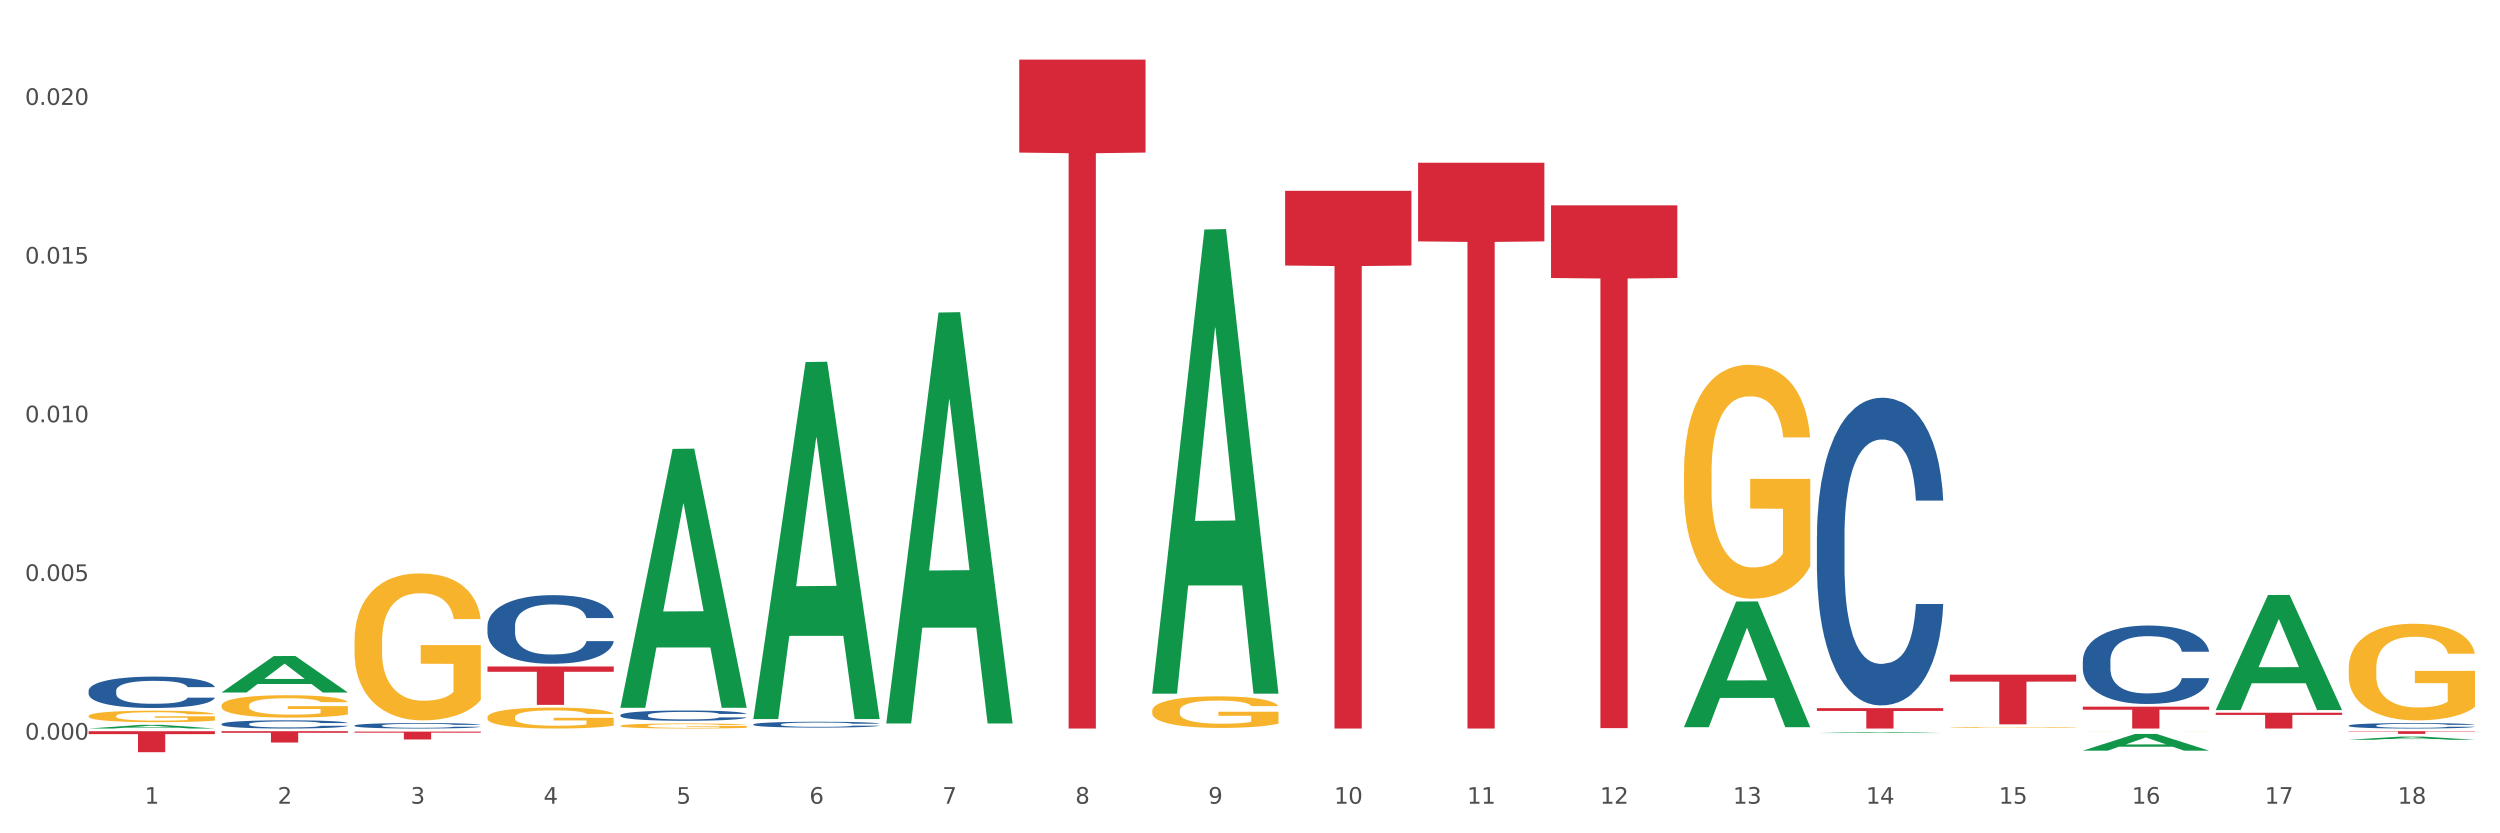 <?xml version="1.0" encoding="utf-8" standalone="no"?>
<!DOCTYPE svg PUBLIC "-//W3C//DTD SVG 1.1//EN"
  "http://www.w3.org/Graphics/SVG/1.1/DTD/svg11.dtd">
<svg xmlns:xlink="http://www.w3.org/1999/xlink" width="1080pt" height="360pt" viewBox="0 0 1080 360" xmlns="http://www.w3.org/2000/svg" version="1.1">
 <rect x="0" y="0" width="1080" height="360" fill="#333333" stroke="none"/>
 <defs>
  <style type="text/css">*{stroke-linejoin: round; stroke-linecap: butt}</style>
 </defs>
 <g id="figure_1">
  <g id="patch_1">
   <path d="M 0 360 
L 1080 360 
L 1080 0 
L 0 0 
z
" style="fill: #ffffff; stroke: #ffffff; stroke-linejoin: miter"/>
  </g>
  <g id="axes_1">
   <g id="matplotlib.axis_1">
    <g id="xtick_1">
     <g id="text_1">
      <!-- 1 -->
      <g style="fill: #4d4d4d" transform="translate(62.51 347.204) scale(0.096 -0.096)">
       <defs>
        <path id="DejaVuSans-31" d="M 794 531 
L 1825 531 
L 1825 4091 
L 703 3866 
L 703 4441 
L 1819 4666 
L 2450 4666 
L 2450 531 
L 3481 531 
L 3481 0 
L 794 0 
L 794 531 
z
" transform="scale(0.016)"/>
       </defs>
       <use xlink:href="#DejaVuSans-31"/>
      </g>
     </g>
    </g>
    <g id="xtick_2">
     <g id="text_2">
      <!-- 2 -->
      <g style="fill: #4d4d4d" transform="translate(119.942 347.204) scale(0.096 -0.096)">
       <defs>
        <path id="DejaVuSans-32" d="M 1228 531 
L 3431 531 
L 3431 0 
L 469 0 
L 469 531 
Q 828 903 1448 1529 
Q 2069 2156 2228 2338 
Q 2531 2678 2651 2914 
Q 2772 3150 2772 3378 
Q 2772 3750 2511 3984 
Q 2250 4219 1831 4219 
Q 1534 4219 1204 4116 
Q 875 4013 500 3803 
L 500 4441 
Q 881 4594 1212 4672 
Q 1544 4750 1819 4750 
Q 2544 4750 2975 4387 
Q 3406 4025 3406 3419 
Q 3406 3131 3298 2873 
Q 3191 2616 2906 2266 
Q 2828 2175 2409 1742 
Q 1991 1309 1228 531 
z
" transform="scale(0.016)"/>
       </defs>
       <use xlink:href="#DejaVuSans-32"/>
      </g>
     </g>
    </g>
    <g id="xtick_3">
     <g id="text_3">
      <!-- 3 -->
      <g style="fill: #4d4d4d" transform="translate(177.375 347.204) scale(0.096 -0.096)">
       <defs>
        <path id="DejaVuSans-33" d="M 2597 2516 
Q 3050 2419 3304 2112 
Q 3559 1806 3559 1356 
Q 3559 666 3084 287 
Q 2609 -91 1734 -91 
Q 1441 -91 1130 -33 
Q 819 25 488 141 
L 488 750 
Q 750 597 1062 519 
Q 1375 441 1716 441 
Q 2309 441 2620 675 
Q 2931 909 2931 1356 
Q 2931 1769 2642 2001 
Q 2353 2234 1838 2234 
L 1294 2234 
L 1294 2753 
L 1863 2753 
Q 2328 2753 2575 2939 
Q 2822 3125 2822 3475 
Q 2822 3834 2567 4026 
Q 2313 4219 1838 4219 
Q 1578 4219 1281 4162 
Q 984 4106 628 3988 
L 628 4550 
Q 988 4650 1302 4700 
Q 1616 4750 1894 4750 
Q 2613 4750 3031 4423 
Q 3450 4097 3450 3541 
Q 3450 3153 3228 2886 
Q 3006 2619 2597 2516 
z
" transform="scale(0.016)"/>
       </defs>
       <use xlink:href="#DejaVuSans-33"/>
      </g>
     </g>
    </g>
    <g id="xtick_4">
     <g id="text_4">
      <!-- 4 -->
      <g style="fill: #4d4d4d" transform="translate(234.808 347.204) scale(0.096 -0.096)">
       <defs>
        <path id="DejaVuSans-34" d="M 2419 4116 
L 825 1625 
L 2419 1625 
L 2419 4116 
z
M 2253 4666 
L 3047 4666 
L 3047 1625 
L 3713 1625 
L 3713 1100 
L 3047 1100 
L 3047 0 
L 2419 0 
L 2419 1100 
L 313 1100 
L 313 1709 
L 2253 4666 
z
" transform="scale(0.016)"/>
       </defs>
       <use xlink:href="#DejaVuSans-34"/>
      </g>
     </g>
    </g>
    <g id="xtick_5">
     <g id="text_5">
      <!-- 5 -->
      <g style="fill: #4d4d4d" transform="translate(292.24 347.204) scale(0.096 -0.096)">
       <defs>
        <path id="DejaVuSans-35" d="M 691 4666 
L 3169 4666 
L 3169 4134 
L 1269 4134 
L 1269 2991 
Q 1406 3038 1543 3061 
Q 1681 3084 1819 3084 
Q 2600 3084 3056 2656 
Q 3513 2228 3513 1497 
Q 3513 744 3044 326 
Q 2575 -91 1722 -91 
Q 1428 -91 1123 -41 
Q 819 9 494 109 
L 494 744 
Q 775 591 1075 516 
Q 1375 441 1709 441 
Q 2250 441 2565 725 
Q 2881 1009 2881 1497 
Q 2881 1984 2565 2268 
Q 2250 2553 1709 2553 
Q 1456 2553 1204 2497 
Q 953 2441 691 2322 
L 691 4666 
z
" transform="scale(0.016)"/>
       </defs>
       <use xlink:href="#DejaVuSans-35"/>
      </g>
     </g>
    </g>
    <g id="xtick_6">
     <g id="text_6">
      <!-- 6 -->
      <g style="fill: #4d4d4d" transform="translate(349.673 347.204) scale(0.096 -0.096)">
       <defs>
        <path id="DejaVuSans-36" d="M 2113 2584 
Q 1688 2584 1439 2293 
Q 1191 2003 1191 1497 
Q 1191 994 1439 701 
Q 1688 409 2113 409 
Q 2538 409 2786 701 
Q 3034 994 3034 1497 
Q 3034 2003 2786 2293 
Q 2538 2584 2113 2584 
z
M 3366 4563 
L 3366 3988 
Q 3128 4100 2886 4159 
Q 2644 4219 2406 4219 
Q 1781 4219 1451 3797 
Q 1122 3375 1075 2522 
Q 1259 2794 1537 2939 
Q 1816 3084 2150 3084 
Q 2853 3084 3261 2657 
Q 3669 2231 3669 1497 
Q 3669 778 3244 343 
Q 2819 -91 2113 -91 
Q 1303 -91 875 529 
Q 447 1150 447 2328 
Q 447 3434 972 4092 
Q 1497 4750 2381 4750 
Q 2619 4750 2861 4703 
Q 3103 4656 3366 4563 
z
" transform="scale(0.016)"/>
       </defs>
       <use xlink:href="#DejaVuSans-36"/>
      </g>
     </g>
    </g>
    <g id="xtick_7">
     <g id="text_7">
      <!-- 7 -->
      <g style="fill: #4d4d4d" transform="translate(407.106 347.204) scale(0.096 -0.096)">
       <defs>
        <path id="DejaVuSans-37" d="M 525 4666 
L 3525 4666 
L 3525 4397 
L 1831 0 
L 1172 0 
L 2766 4134 
L 525 4134 
L 525 4666 
z
" transform="scale(0.016)"/>
       </defs>
       <use xlink:href="#DejaVuSans-37"/>
      </g>
     </g>
    </g>
    <g id="xtick_8">
     <g id="text_8">
      <!-- 8 -->
      <g style="fill: #4d4d4d" transform="translate(464.538 347.204) scale(0.096 -0.096)">
       <defs>
        <path id="DejaVuSans-38" d="M 2034 2216 
Q 1584 2216 1326 1975 
Q 1069 1734 1069 1313 
Q 1069 891 1326 650 
Q 1584 409 2034 409 
Q 2484 409 2743 651 
Q 3003 894 3003 1313 
Q 3003 1734 2745 1975 
Q 2488 2216 2034 2216 
z
M 1403 2484 
Q 997 2584 770 2862 
Q 544 3141 544 3541 
Q 544 4100 942 4425 
Q 1341 4750 2034 4750 
Q 2731 4750 3128 4425 
Q 3525 4100 3525 3541 
Q 3525 3141 3298 2862 
Q 3072 2584 2669 2484 
Q 3125 2378 3379 2068 
Q 3634 1759 3634 1313 
Q 3634 634 3220 271 
Q 2806 -91 2034 -91 
Q 1263 -91 848 271 
Q 434 634 434 1313 
Q 434 1759 690 2068 
Q 947 2378 1403 2484 
z
M 1172 3481 
Q 1172 3119 1398 2916 
Q 1625 2713 2034 2713 
Q 2441 2713 2670 2916 
Q 2900 3119 2900 3481 
Q 2900 3844 2670 4047 
Q 2441 4250 2034 4250 
Q 1625 4250 1398 4047 
Q 1172 3844 1172 3481 
z
" transform="scale(0.016)"/>
       </defs>
       <use xlink:href="#DejaVuSans-38"/>
      </g>
     </g>
    </g>
    <g id="xtick_9">
     <g id="text_9">
      <!-- 9 -->
      <g style="fill: #4d4d4d" transform="translate(521.971 347.204) scale(0.096 -0.096)">
       <defs>
        <path id="DejaVuSans-39" d="M 703 97 
L 703 672 
Q 941 559 1184 500 
Q 1428 441 1663 441 
Q 2288 441 2617 861 
Q 2947 1281 2994 2138 
Q 2813 1869 2534 1725 
Q 2256 1581 1919 1581 
Q 1219 1581 811 2004 
Q 403 2428 403 3163 
Q 403 3881 828 4315 
Q 1253 4750 1959 4750 
Q 2769 4750 3195 4129 
Q 3622 3509 3622 2328 
Q 3622 1225 3098 567 
Q 2575 -91 1691 -91 
Q 1453 -91 1209 -44 
Q 966 3 703 97 
z
M 1959 2075 
Q 2384 2075 2632 2365 
Q 2881 2656 2881 3163 
Q 2881 3666 2632 3958 
Q 2384 4250 1959 4250 
Q 1534 4250 1286 3958 
Q 1038 3666 1038 3163 
Q 1038 2656 1286 2365 
Q 1534 2075 1959 2075 
z
" transform="scale(0.016)"/>
       </defs>
       <use xlink:href="#DejaVuSans-39"/>
      </g>
     </g>
    </g>
    <g id="xtick_10">
     <g id="text_10">
      <!-- 10 -->
      <g style="fill: #4d4d4d" transform="translate(576.35 347.204) scale(0.096 -0.096)">
       <defs>
        <path id="DejaVuSans-30" d="M 2034 4250 
Q 1547 4250 1301 3770 
Q 1056 3291 1056 2328 
Q 1056 1369 1301 889 
Q 1547 409 2034 409 
Q 2525 409 2770 889 
Q 3016 1369 3016 2328 
Q 3016 3291 2770 3770 
Q 2525 4250 2034 4250 
z
M 2034 4750 
Q 2819 4750 3233 4129 
Q 3647 3509 3647 2328 
Q 3647 1150 3233 529 
Q 2819 -91 2034 -91 
Q 1250 -91 836 529 
Q 422 1150 422 2328 
Q 422 3509 836 4129 
Q 1250 4750 2034 4750 
z
" transform="scale(0.016)"/>
       </defs>
       <use xlink:href="#DejaVuSans-31"/>
       <use xlink:href="#DejaVuSans-30" transform="translate(63.623 0)"/>
      </g>
     </g>
    </g>
    <g id="xtick_11">
     <g id="text_11">
      <!-- 11 -->
      <g style="fill: #4d4d4d" transform="translate(633.783 347.204) scale(0.096 -0.096)">
       <use xlink:href="#DejaVuSans-31"/>
       <use xlink:href="#DejaVuSans-31" transform="translate(63.623 0)"/>
      </g>
     </g>
    </g>
    <g id="xtick_12">
     <g id="text_12">
      <!-- 12 -->
      <g style="fill: #4d4d4d" transform="translate(691.215 347.204) scale(0.096 -0.096)">
       <use xlink:href="#DejaVuSans-31"/>
       <use xlink:href="#DejaVuSans-32" transform="translate(63.623 0)"/>
      </g>
     </g>
    </g>
    <g id="xtick_13">
     <g id="text_13">
      <!-- 13 -->
      <g style="fill: #4d4d4d" transform="translate(748.648 347.204) scale(0.096 -0.096)">
       <use xlink:href="#DejaVuSans-31"/>
       <use xlink:href="#DejaVuSans-33" transform="translate(63.623 0)"/>
      </g>
     </g>
    </g>
    <g id="xtick_14">
     <g id="text_14">
      <!-- 14 -->
      <g style="fill: #4d4d4d" transform="translate(806.081 347.204) scale(0.096 -0.096)">
       <use xlink:href="#DejaVuSans-31"/>
       <use xlink:href="#DejaVuSans-34" transform="translate(63.623 0)"/>
      </g>
     </g>
    </g>
    <g id="xtick_15">
     <g id="text_15">
      <!-- 15 -->
      <g style="fill: #4d4d4d" transform="translate(863.513 347.204) scale(0.096 -0.096)">
       <use xlink:href="#DejaVuSans-31"/>
       <use xlink:href="#DejaVuSans-35" transform="translate(63.623 0)"/>
      </g>
     </g>
    </g>
    <g id="xtick_16">
     <g id="text_16">
      <!-- 16 -->
      <g style="fill: #4d4d4d" transform="translate(920.946 347.204) scale(0.096 -0.096)">
       <use xlink:href="#DejaVuSans-31"/>
       <use xlink:href="#DejaVuSans-36" transform="translate(63.623 0)"/>
      </g>
     </g>
    </g>
    <g id="xtick_17">
     <g id="text_17">
      <!-- 17 -->
      <g style="fill: #4d4d4d" transform="translate(978.379 347.204) scale(0.096 -0.096)">
       <use xlink:href="#DejaVuSans-31"/>
       <use xlink:href="#DejaVuSans-37" transform="translate(63.623 0)"/>
      </g>
     </g>
    </g>
    <g id="xtick_18">
     <g id="text_18">
      <!-- 18 -->
      <g style="fill: #4d4d4d" transform="translate(1035.811 347.204) scale(0.096 -0.096)">
       <use xlink:href="#DejaVuSans-31"/>
       <use xlink:href="#DejaVuSans-38" transform="translate(63.623 0)"/>
      </g>
     </g>
    </g>
    <g id="xtick_19"/>
    <g id="xtick_20"/>
    <g id="xtick_21"/>
    <g id="xtick_22"/>
    <g id="xtick_23"/>
    <g id="xtick_24"/>
    <g id="xtick_25"/>
    <g id="xtick_26"/>
    <g id="xtick_27"/>
    <g id="xtick_28"/>
    <g id="xtick_29"/>
    <g id="xtick_30"/>
    <g id="xtick_31"/>
    <g id="xtick_32"/>
    <g id="xtick_33"/>
    <g id="xtick_34"/>
    <g id="xtick_35"/>
   </g>
   <g id="matplotlib.axis_2">
    <g id="ytick_1">
     <g id="text_19">
      <!-- 0.000 -->
      <g style="fill: #4d4d4d" transform="translate(10.8 319.529) scale(0.096 -0.096)">
       <defs>
        <path id="DejaVuSans-2e" d="M 684 794 
L 1344 794 
L 1344 0 
L 684 0 
L 684 794 
z
" transform="scale(0.016)"/>
       </defs>
       <use xlink:href="#DejaVuSans-30"/>
       <use xlink:href="#DejaVuSans-2e" transform="translate(63.623 0)"/>
       <use xlink:href="#DejaVuSans-30" transform="translate(95.41 0)"/>
       <use xlink:href="#DejaVuSans-30" transform="translate(159.033 0)"/>
       <use xlink:href="#DejaVuSans-30" transform="translate(222.656 0)"/>
      </g>
     </g>
    </g>
    <g id="ytick_2">
     <g id="text_20">
      <!-- 0.005 -->
      <g style="fill: #4d4d4d" transform="translate(10.8 250.976) scale(0.096 -0.096)">
       <use xlink:href="#DejaVuSans-30"/>
       <use xlink:href="#DejaVuSans-2e" transform="translate(63.623 0)"/>
       <use xlink:href="#DejaVuSans-30" transform="translate(95.41 0)"/>
       <use xlink:href="#DejaVuSans-30" transform="translate(159.033 0)"/>
       <use xlink:href="#DejaVuSans-35" transform="translate(222.656 0)"/>
      </g>
     </g>
    </g>
    <g id="ytick_3">
     <g id="text_21">
      <!-- 0.010 -->
      <g style="fill: #4d4d4d" transform="translate(10.8 182.424) scale(0.096 -0.096)">
       <use xlink:href="#DejaVuSans-30"/>
       <use xlink:href="#DejaVuSans-2e" transform="translate(63.623 0)"/>
       <use xlink:href="#DejaVuSans-30" transform="translate(95.41 0)"/>
       <use xlink:href="#DejaVuSans-31" transform="translate(159.033 0)"/>
       <use xlink:href="#DejaVuSans-30" transform="translate(222.656 0)"/>
      </g>
     </g>
    </g>
    <g id="ytick_4">
     <g id="text_22">
      <!-- 0.015 -->
      <g style="fill: #4d4d4d" transform="translate(10.8 113.871) scale(0.096 -0.096)">
       <use xlink:href="#DejaVuSans-30"/>
       <use xlink:href="#DejaVuSans-2e" transform="translate(63.623 0)"/>
       <use xlink:href="#DejaVuSans-30" transform="translate(95.41 0)"/>
       <use xlink:href="#DejaVuSans-31" transform="translate(159.033 0)"/>
       <use xlink:href="#DejaVuSans-35" transform="translate(222.656 0)"/>
      </g>
     </g>
    </g>
    <g id="ytick_5">
     <g id="text_23">
      <!-- 0.020 -->
      <g style="fill: #4d4d4d" transform="translate(10.8 45.318) scale(0.096 -0.096)">
       <use xlink:href="#DejaVuSans-30"/>
       <use xlink:href="#DejaVuSans-2e" transform="translate(63.623 0)"/>
       <use xlink:href="#DejaVuSans-30" transform="translate(95.41 0)"/>
       <use xlink:href="#DejaVuSans-32" transform="translate(159.033 0)"/>
       <use xlink:href="#DejaVuSans-30" transform="translate(222.656 0)"/>
      </g>
     </g>
    </g>
    <g id="ytick_6"/>
    <g id="ytick_7"/>
    <g id="ytick_8"/>
    <g id="ytick_9"/>
   </g>
   <g id="PolyCollection_1">
    <path d="M 268.014 305.566 
L 268.07 305.461 
L 290.569 193.924 
L 299.907 193.819 
L 322.575 305.777 
L 311.775 305.777 
L 306.882 279.706 
L 283.651 279.706 
L 283.482 280.126 
L 278.757 305.777 
L 268.014 305.777 
L 268.014 305.566 
L 286.576 264.147 
L 303.957 264.042 
L 295.351 217.682 
L 295.238 217.472 
L 295.126 217.787 
L 286.52 264.042 
L 286.576 264.147 
L 268.014 305.566 
z
" clip-path="url(#p0c70e90149)" style="fill: #109648"/>
    <path d="M 957.206 306.648 
L 957.262 306.602 
L 979.762 257.041 
L 989.099 256.994 
L 1011.767 306.742 
L 1000.968 306.742 
L 996.074 295.157 
L 972.843 295.157 
L 972.675 295.344 
L 967.95 306.742 
L 957.206 306.742 
L 957.206 306.648 
L 975.768 288.244 
L 993.149 288.197 
L 984.543 267.597 
L 984.431 267.504 
L 984.318 267.644 
L 975.712 288.197 
L 975.768 288.244 
L 957.206 306.648 
z
" clip-path="url(#p0c70e90149)" style="fill: #109648"/>
    <path d="M 38.283 314.719 
L 38.339 314.717 
L 60.839 313.141 
L 70.176 313.139 
L 92.844 314.722 
L 82.044 314.722 
L 77.151 314.353 
L 53.92 314.353 
L 53.751 314.359 
L 49.026 314.722 
L 38.283 314.722 
L 38.283 314.719 
L 56.845 314.133 
L 74.226 314.132 
L 65.62 313.477 
L 65.507 313.474 
L 65.395 313.478 
L 56.789 314.132 
L 56.845 314.133 
L 38.283 314.719 
z
" clip-path="url(#p0c70e90149)" style="fill: #109648"/>
    <path d="M 95.716 299.146 
L 95.772 299.131 
L 118.271 283.412 
L 127.609 283.397 
L 150.277 299.175 
L 139.477 299.175 
L 134.583 295.501 
L 111.353 295.501 
L 111.184 295.56 
L 106.459 299.175 
L 95.716 299.175 
L 95.716 299.146 
L 114.278 293.308 
L 131.659 293.294 
L 123.052 286.76 
L 122.94 286.73 
L 122.827 286.775 
L 114.221 293.294 
L 114.278 293.308 
L 95.716 299.146 
z
" clip-path="url(#p0c70e90149)" style="fill: #109648"/>
    <path d="M 153.148 277.054 
L 153.213 276.996 
L 153.213 274.909 
L 153.342 273.112 
L 153.986 268.765 
L 154.952 265.171 
L 155.661 263.258 
L 156.369 261.693 
L 157.207 260.127 
L 158.237 258.504 
L 160.105 256.128 
L 161.265 254.91 
L 162.682 253.635 
L 165.259 251.78 
L 167.127 250.737 
L 169.059 249.867 
L 172.216 248.824 
L 174.277 248.36 
L 176.467 248.012 
L 179.108 247.78 
L 181.105 247.722 
L 185.486 247.896 
L 189.222 248.418 
L 191.026 248.824 
L 193.345 249.519 
L 194.568 249.983 
L 196.565 250.91 
L 198.627 252.128 
L 200.044 253.171 
L 202.17 255.142 
L 203.78 257.113 
L 205.262 259.548 
L 206.035 261.229 
L 206.614 262.794 
L 207.13 264.591 
L 207.645 267.431 
L 196.05 267.431 
L 195.599 265.403 
L 194.891 263.49 
L 193.86 261.635 
L 192.958 260.475 
L 191.412 259.026 
L 189.995 258.099 
L 188.513 257.403 
L 186.71 256.823 
L 185.292 256.533 
L 183.295 256.302 
L 179.366 256.359 
L 176.725 256.823 
L 174.921 257.403 
L 173.762 257.925 
L 172.731 258.504 
L 171.572 259.316 
L 170.219 260.533 
L 169.253 261.635 
L 168.286 263.026 
L 167.513 264.417 
L 166.805 266.04 
L 166.225 267.779 
L 165.774 269.576 
L 165.388 271.779 
L 165.066 275.431 
L 165.066 283.373 
L 165.194 285.17 
L 165.516 287.546 
L 165.903 289.343 
L 166.547 291.488 
L 167.127 292.937 
L 168.222 295.024 
L 169.446 296.763 
L 170.412 297.865 
L 171.378 298.792 
L 173.053 300.068 
L 174.921 301.111 
L 176.532 301.749 
L 178.722 302.328 
L 180.203 302.56 
L 181.492 302.676 
L 184.648 302.676 
L 186.903 302.502 
L 189.415 302.096 
L 191.348 301.575 
L 192.958 300.937 
L 194.762 299.894 
L 195.921 298.908 
L 195.921 286.793 
L 181.749 286.735 
L 181.749 278.677 
L 207.709 278.677 
L 207.709 302.328 
L 206.614 303.546 
L 205.39 304.647 
L 204.102 305.633 
L 202.17 306.85 
L 199.851 308.009 
L 197.789 308.821 
L 195.599 309.516 
L 193.022 310.154 
L 189.673 310.734 
L 187.611 310.966 
L 185.035 311.14 
L 182.007 311.197 
L 179.366 311.082 
L 176.789 310.792 
L 174.084 310.27 
L 171.443 309.516 
L 169.446 308.763 
L 167.449 307.835 
L 165.323 306.618 
L 163.648 305.459 
L 162.36 304.415 
L 160.943 303.082 
L 159.397 301.343 
L 158.237 299.778 
L 157.207 298.155 
L 156.112 296.068 
L 155.339 294.271 
L 154.566 292.01 
L 154.115 290.329 
L 153.599 287.72 
L 153.213 284.068 
L 153.148 277.054 
z
" clip-path="url(#p0c70e90149)" style="fill: #f7b32b"/>
    <path d="M 210.581 309.856 
L 210.646 309.848 
L 210.646 309.55 
L 210.774 309.294 
L 211.419 308.675 
L 212.385 308.163 
L 213.093 307.89 
L 213.802 307.667 
L 214.639 307.444 
L 215.67 307.213 
L 217.538 306.874 
L 218.698 306.7 
L 220.115 306.519 
L 222.691 306.254 
L 224.56 306.106 
L 226.492 305.982 
L 229.648 305.833 
L 231.71 305.767 
L 233.9 305.717 
L 236.541 305.684 
L 238.538 305.676 
L 242.918 305.701 
L 246.655 305.775 
L 248.458 305.833 
L 250.777 305.932 
L 252.001 305.998 
L 253.998 306.13 
L 256.059 306.304 
L 257.477 306.453 
L 259.602 306.733 
L 261.213 307.014 
L 262.694 307.361 
L 263.467 307.601 
L 264.047 307.824 
L 264.562 308.08 
L 265.078 308.485 
L 253.483 308.485 
L 253.032 308.196 
L 252.323 307.923 
L 251.293 307.659 
L 250.391 307.493 
L 248.845 307.287 
L 247.428 307.155 
L 245.946 307.056 
L 244.142 306.973 
L 242.725 306.932 
L 240.728 306.899 
L 236.799 306.907 
L 234.158 306.973 
L 232.354 307.056 
L 231.194 307.13 
L 230.164 307.213 
L 229.004 307.328 
L 227.652 307.502 
L 226.685 307.659 
L 225.719 307.857 
L 224.946 308.055 
L 224.237 308.286 
L 223.658 308.534 
L 223.207 308.79 
L 222.82 309.104 
L 222.498 309.625 
L 222.498 310.756 
L 222.627 311.012 
L 222.949 311.351 
L 223.336 311.607 
L 223.98 311.913 
L 224.56 312.119 
L 225.655 312.417 
L 226.879 312.665 
L 227.845 312.822 
L 228.811 312.954 
L 230.486 313.135 
L 232.354 313.284 
L 233.964 313.375 
L 236.155 313.458 
L 237.636 313.491 
L 238.925 313.507 
L 242.081 313.507 
L 244.336 313.482 
L 246.848 313.425 
L 248.78 313.35 
L 250.391 313.259 
L 252.194 313.111 
L 253.354 312.97 
L 253.354 311.244 
L 239.182 311.236 
L 239.182 310.087 
L 265.142 310.087 
L 265.142 313.458 
L 264.047 313.631 
L 262.823 313.788 
L 261.535 313.928 
L 259.602 314.102 
L 257.283 314.267 
L 255.222 314.383 
L 253.032 314.482 
L 250.455 314.573 
L 247.105 314.655 
L 245.044 314.688 
L 242.467 314.713 
L 239.44 314.722 
L 236.799 314.705 
L 234.222 314.664 
L 231.517 314.589 
L 228.875 314.482 
L 226.879 314.375 
L 224.882 314.242 
L 222.756 314.069 
L 221.081 313.904 
L 219.793 313.755 
L 218.376 313.565 
L 216.83 313.317 
L 215.67 313.094 
L 214.639 312.863 
L 213.544 312.565 
L 212.771 312.309 
L 211.998 311.987 
L 211.547 311.748 
L 211.032 311.376 
L 210.646 310.856 
L 210.581 309.856 
z
" clip-path="url(#p0c70e90149)" style="fill: #f7b32b"/>
    <path d="M 38.283 309.311 
L 38.347 309.307 
L 38.347 309.144 
L 38.476 309.003 
L 39.12 308.664 
L 40.087 308.383 
L 40.795 308.233 
L 41.504 308.111 
L 42.341 307.989 
L 43.372 307.862 
L 45.24 307.676 
L 46.4 307.581 
L 47.817 307.481 
L 50.393 307.337 
L 52.261 307.255 
L 54.194 307.187 
L 57.35 307.106 
L 59.412 307.069 
L 61.602 307.042 
L 64.243 307.024 
L 66.24 307.02 
L 70.62 307.033 
L 74.356 307.074 
L 76.16 307.106 
L 78.479 307.16 
L 79.703 307.196 
L 81.7 307.269 
L 83.761 307.364 
L 85.178 307.445 
L 87.304 307.599 
L 88.915 307.753 
L 90.396 307.943 
L 91.169 308.075 
L 91.749 308.197 
L 92.264 308.337 
L 92.78 308.559 
L 81.185 308.559 
L 80.734 308.401 
L 80.025 308.251 
L 78.994 308.106 
L 78.093 308.016 
L 76.547 307.903 
L 75.129 307.83 
L 73.648 307.776 
L 71.844 307.731 
L 70.427 307.708 
L 68.43 307.69 
L 64.501 307.694 
L 61.86 307.731 
L 60.056 307.776 
L 58.896 307.817 
L 57.866 307.862 
L 56.706 307.925 
L 55.353 308.02 
L 54.387 308.106 
L 53.421 308.215 
L 52.648 308.324 
L 51.939 308.451 
L 51.36 308.587 
L 50.909 308.727 
L 50.522 308.899 
L 50.2 309.184 
L 50.2 309.805 
L 50.329 309.945 
L 50.651 310.131 
L 51.038 310.271 
L 51.682 310.439 
L 52.261 310.552 
L 53.357 310.715 
L 54.58 310.851 
L 55.547 310.937 
L 56.513 311.01 
L 58.188 311.109 
L 60.056 311.191 
L 61.666 311.241 
L 63.856 311.286 
L 65.338 311.304 
L 66.626 311.313 
L 69.783 311.313 
L 72.037 311.299 
L 74.55 311.268 
L 76.482 311.227 
L 78.093 311.177 
L 79.896 311.096 
L 81.056 311.019 
L 81.056 310.072 
L 66.884 310.068 
L 66.884 309.438 
L 92.844 309.438 
L 92.844 311.286 
L 91.749 311.381 
L 90.525 311.467 
L 89.237 311.544 
L 87.304 311.639 
L 84.985 311.73 
L 82.924 311.793 
L 80.734 311.847 
L 78.157 311.897 
L 74.807 311.943 
L 72.746 311.961 
L 70.169 311.974 
L 67.142 311.979 
L 64.501 311.97 
L 61.924 311.947 
L 59.218 311.906 
L 56.577 311.847 
L 54.58 311.789 
L 52.584 311.716 
L 50.458 311.621 
L 48.783 311.53 
L 47.495 311.449 
L 46.077 311.345 
L 44.531 311.209 
L 43.372 311.087 
L 42.341 310.96 
L 41.246 310.797 
L 40.473 310.656 
L 39.7 310.48 
L 39.249 310.348 
L 38.734 310.145 
L 38.347 309.859 
L 38.283 309.311 
z
" clip-path="url(#p0c70e90149)" style="fill: #f7b32b"/>
    <path d="M 899.774 324.272 
L 899.83 324.265 
L 922.329 317.065 
L 931.666 317.059 
L 954.335 324.285 
L 943.535 324.285 
L 938.641 322.602 
L 915.411 322.602 
L 915.242 322.63 
L 910.517 324.285 
L 899.774 324.285 
L 899.774 324.272 
L 918.336 321.598 
L 935.716 321.591 
L 927.11 318.599 
L 926.998 318.585 
L 926.885 318.606 
L 918.279 321.591 
L 918.336 321.598 
L 899.774 324.272 
z
" clip-path="url(#p0c70e90149)" style="fill: #109648"/>
    <path d="M 38.283 315.882 
L 92.844 315.882 
L 92.844 317.142 
L 71.382 317.151 
L 71.382 324.95 
L 59.616 324.95 
L 59.616 317.151 
L 38.283 317.142 
L 38.283 315.891 
L 38.283 315.882 
z
" clip-path="url(#p0c70e90149)" style="fill: #d62839"/>
    <path d="M 784.908 316.689 
L 784.964 316.688 
L 807.464 316.231 
L 816.801 316.23 
L 839.469 316.69 
L 828.669 316.69 
L 823.776 316.583 
L 800.545 316.583 
L 800.376 316.584 
L 795.652 316.69 
L 784.908 316.69 
L 784.908 316.689 
L 803.47 316.519 
L 820.851 316.518 
L 812.245 316.328 
L 812.132 316.327 
L 812.02 316.328 
L 803.414 316.518 
L 803.47 316.519 
L 784.908 316.689 
z
" clip-path="url(#p0c70e90149)" style="fill: #109648"/>
    <path d="M 497.745 307.129 
L 497.809 307.117 
L 497.809 306.668 
L 497.938 306.282 
L 498.582 305.347 
L 499.548 304.575 
L 500.257 304.164 
L 500.965 303.827 
L 501.803 303.491 
L 502.834 303.142 
L 504.702 302.631 
L 505.861 302.369 
L 507.278 302.095 
L 509.855 301.697 
L 511.723 301.472 
L 513.656 301.285 
L 516.812 301.061 
L 518.873 300.961 
L 521.064 300.887 
L 523.705 300.837 
L 525.702 300.824 
L 530.082 300.862 
L 533.818 300.974 
L 535.622 301.061 
L 537.941 301.211 
L 539.165 301.31 
L 541.162 301.51 
L 543.223 301.771 
L 544.64 301.996 
L 546.766 302.419 
L 548.376 302.843 
L 549.858 303.366 
L 550.631 303.727 
L 551.211 304.064 
L 551.726 304.45 
L 552.241 305.061 
L 540.646 305.061 
L 540.195 304.625 
L 539.487 304.213 
L 538.456 303.815 
L 537.554 303.566 
L 536.008 303.254 
L 534.591 303.055 
L 533.109 302.905 
L 531.306 302.781 
L 529.889 302.718 
L 527.892 302.668 
L 523.962 302.681 
L 521.321 302.781 
L 519.518 302.905 
L 518.358 303.017 
L 517.327 303.142 
L 516.168 303.316 
L 514.815 303.578 
L 513.849 303.815 
L 512.883 304.114 
L 512.11 304.413 
L 511.401 304.762 
L 510.821 305.135 
L 510.37 305.522 
L 509.984 305.995 
L 509.662 306.78 
L 509.662 308.487 
L 509.791 308.873 
L 510.113 309.384 
L 510.499 309.77 
L 511.143 310.231 
L 511.723 310.543 
L 512.818 310.991 
L 514.042 311.365 
L 515.008 311.602 
L 515.975 311.801 
L 517.649 312.075 
L 519.518 312.3 
L 521.128 312.437 
L 523.318 312.561 
L 524.8 312.611 
L 526.088 312.636 
L 529.244 312.636 
L 531.499 312.599 
L 534.011 312.512 
L 535.944 312.399 
L 537.554 312.262 
L 539.358 312.038 
L 540.517 311.826 
L 540.517 309.222 
L 526.346 309.21 
L 526.346 307.478 
L 552.306 307.478 
L 552.306 312.561 
L 551.211 312.823 
L 549.987 313.06 
L 548.698 313.272 
L 546.766 313.533 
L 544.447 313.782 
L 542.385 313.957 
L 540.195 314.106 
L 537.619 314.243 
L 534.269 314.368 
L 532.208 314.418 
L 529.631 314.455 
L 526.603 314.468 
L 523.962 314.443 
L 521.386 314.38 
L 518.68 314.268 
L 516.039 314.106 
L 514.042 313.944 
L 512.045 313.745 
L 509.919 313.483 
L 508.245 313.234 
L 506.956 313.01 
L 505.539 312.723 
L 503.993 312.35 
L 502.834 312.013 
L 501.803 311.664 
L 500.708 311.216 
L 499.935 310.829 
L 499.162 310.344 
L 498.711 309.982 
L 498.196 309.422 
L 497.809 308.637 
L 497.745 307.129 
z
" clip-path="url(#p0c70e90149)" style="fill: #f7b32b"/>
    <path d="M 268.014 313.549 
L 268.078 313.547 
L 268.078 313.475 
L 268.207 313.413 
L 268.851 313.264 
L 269.817 313.141 
L 270.526 313.075 
L 271.235 313.021 
L 272.072 312.967 
L 273.103 312.912 
L 274.971 312.83 
L 276.13 312.788 
L 277.548 312.744 
L 280.124 312.681 
L 281.992 312.645 
L 283.925 312.615 
L 287.081 312.579 
L 289.143 312.563 
L 291.333 312.551 
L 293.974 312.543 
L 295.971 312.541 
L 300.351 312.547 
L 304.087 312.565 
L 305.891 312.579 
L 308.21 312.603 
L 309.434 312.619 
L 311.431 312.651 
L 313.492 312.693 
L 314.909 312.728 
L 317.035 312.796 
L 318.645 312.864 
L 320.127 312.948 
L 320.9 313.005 
L 321.48 313.059 
L 321.995 313.121 
L 322.51 313.218 
L 310.915 313.218 
L 310.465 313.149 
L 309.756 313.083 
L 308.725 313.019 
L 307.823 312.979 
L 306.277 312.93 
L 304.86 312.898 
L 303.379 312.874 
L 301.575 312.854 
L 300.158 312.844 
L 298.161 312.836 
L 294.231 312.838 
L 291.59 312.854 
L 289.787 312.874 
L 288.627 312.892 
L 287.597 312.912 
L 286.437 312.94 
L 285.084 312.981 
L 284.118 313.019 
L 283.152 313.067 
L 282.379 313.115 
L 281.67 313.17 
L 281.09 313.23 
L 280.64 313.292 
L 280.253 313.368 
L 279.931 313.493 
L 279.931 313.766 
L 280.06 313.828 
L 280.382 313.909 
L 280.768 313.971 
L 281.413 314.045 
L 281.992 314.094 
L 283.087 314.166 
L 284.311 314.226 
L 285.278 314.264 
L 286.244 314.295 
L 287.919 314.339 
L 289.787 314.375 
L 291.397 314.397 
L 293.587 314.417 
L 295.069 314.425 
L 296.357 314.429 
L 299.514 314.429 
L 301.768 314.423 
L 304.28 314.409 
L 306.213 314.391 
L 307.823 314.369 
L 309.627 314.333 
L 310.787 314.299 
L 310.787 313.883 
L 296.615 313.881 
L 296.615 313.605 
L 322.575 313.605 
L 322.575 314.417 
L 321.48 314.459 
L 320.256 314.497 
L 318.968 314.53 
L 317.035 314.572 
L 314.716 314.612 
L 312.655 314.64 
L 310.465 314.664 
L 307.888 314.686 
L 304.538 314.706 
L 302.477 314.714 
L 299.9 314.72 
L 296.873 314.722 
L 294.231 314.718 
L 291.655 314.708 
L 288.949 314.69 
L 286.308 314.664 
L 284.311 314.638 
L 282.314 314.606 
L 280.189 314.564 
L 278.514 314.524 
L 277.225 314.489 
L 275.808 314.443 
L 274.262 314.383 
L 273.103 314.329 
L 272.072 314.274 
L 270.977 314.202 
L 270.204 314.14 
L 269.431 314.062 
L 268.98 314.005 
L 268.465 313.915 
L 268.078 313.79 
L 268.014 313.549 
z
" clip-path="url(#p0c70e90149)" style="fill: #f7b32b"/>
    <path d="M 95.716 304.808 
L 95.78 304.799 
L 95.78 304.481 
L 95.909 304.207 
L 96.553 303.544 
L 97.519 302.996 
L 98.228 302.705 
L 98.937 302.466 
L 99.774 302.227 
L 100.805 301.98 
L 102.673 301.617 
L 103.832 301.432 
L 105.249 301.237 
L 107.826 300.955 
L 109.694 300.795 
L 111.627 300.663 
L 114.783 300.504 
L 116.844 300.433 
L 119.035 300.38 
L 121.676 300.345 
L 123.673 300.336 
L 128.053 300.362 
L 131.789 300.442 
L 133.593 300.504 
L 135.912 300.61 
L 137.136 300.681 
L 139.133 300.822 
L 141.194 301.008 
L 142.611 301.167 
L 144.737 301.467 
L 146.347 301.768 
L 147.829 302.139 
L 148.602 302.395 
L 149.182 302.634 
L 149.697 302.908 
L 150.212 303.341 
L 138.617 303.341 
L 138.166 303.032 
L 137.458 302.74 
L 136.427 302.457 
L 135.525 302.28 
L 133.979 302.059 
L 132.562 301.918 
L 131.081 301.812 
L 129.277 301.724 
L 127.86 301.679 
L 125.863 301.644 
L 121.933 301.653 
L 119.292 301.724 
L 117.489 301.812 
L 116.329 301.891 
L 115.298 301.98 
L 114.139 302.104 
L 112.786 302.289 
L 111.82 302.457 
L 110.854 302.669 
L 110.081 302.881 
L 109.372 303.129 
L 108.792 303.394 
L 108.341 303.668 
L 107.955 304.004 
L 107.633 304.561 
L 107.633 305.772 
L 107.762 306.046 
L 108.084 306.408 
L 108.47 306.682 
L 109.114 307.009 
L 109.694 307.23 
L 110.789 307.548 
L 112.013 307.814 
L 112.979 307.981 
L 113.946 308.123 
L 115.621 308.317 
L 117.489 308.476 
L 119.099 308.574 
L 121.289 308.662 
L 122.771 308.697 
L 124.059 308.715 
L 127.216 308.715 
L 129.47 308.689 
L 131.982 308.627 
L 133.915 308.547 
L 135.525 308.45 
L 137.329 308.291 
L 138.488 308.141 
L 138.488 306.293 
L 124.317 306.284 
L 124.317 305.056 
L 150.277 305.056 
L 150.277 308.662 
L 149.182 308.848 
L 147.958 309.016 
L 146.669 309.166 
L 144.737 309.352 
L 142.418 309.528 
L 140.357 309.652 
L 138.166 309.758 
L 135.59 309.855 
L 132.24 309.944 
L 130.179 309.979 
L 127.602 310.006 
L 124.574 310.014 
L 121.933 309.997 
L 119.357 309.953 
L 116.651 309.873 
L 114.01 309.758 
L 112.013 309.643 
L 110.016 309.502 
L 107.89 309.316 
L 106.216 309.139 
L 104.927 308.98 
L 103.51 308.777 
L 101.964 308.512 
L 100.805 308.273 
L 99.774 308.026 
L 98.679 307.707 
L 97.906 307.433 
L 97.133 307.089 
L 96.682 306.832 
L 96.167 306.435 
L 95.78 305.878 
L 95.716 304.808 
z
" clip-path="url(#p0c70e90149)" style="fill: #f7b32b"/>
    <path d="M 842.341 314.251 
L 842.405 314.251 
L 842.405 314.238 
L 842.534 314.227 
L 843.178 314.201 
L 844.144 314.179 
L 844.853 314.168 
L 845.562 314.158 
L 846.399 314.149 
L 847.43 314.139 
L 849.298 314.125 
L 850.457 314.117 
L 851.875 314.109 
L 854.451 314.098 
L 856.319 314.092 
L 858.252 314.087 
L 861.408 314.08 
L 863.47 314.078 
L 865.66 314.075 
L 868.301 314.074 
L 870.298 314.074 
L 874.678 314.075 
L 878.414 314.078 
L 880.218 314.08 
L 882.537 314.085 
L 883.761 314.087 
L 885.758 314.093 
L 887.819 314.1 
L 889.236 314.107 
L 891.362 314.119 
L 892.972 314.13 
L 894.454 314.145 
L 895.227 314.155 
L 895.807 314.165 
L 896.322 314.176 
L 896.837 314.193 
L 885.242 314.193 
L 884.792 314.181 
L 884.083 314.169 
L 883.052 314.158 
L 882.15 314.151 
L 880.604 314.142 
L 879.187 314.136 
L 877.706 314.132 
L 875.902 314.129 
L 874.485 314.127 
L 872.488 314.126 
L 868.558 314.126 
L 865.917 314.129 
L 864.114 314.132 
L 862.954 314.135 
L 861.924 314.139 
L 860.764 314.144 
L 859.411 314.151 
L 858.445 314.158 
L 857.479 314.166 
L 856.706 314.175 
L 855.997 314.184 
L 855.417 314.195 
L 854.967 314.206 
L 854.58 314.219 
L 854.258 314.241 
L 854.258 314.289 
L 854.387 314.3 
L 854.709 314.314 
L 855.095 314.325 
L 855.74 314.338 
L 856.319 314.347 
L 857.414 314.36 
L 858.638 314.37 
L 859.605 314.377 
L 860.571 314.382 
L 862.246 314.39 
L 864.114 314.396 
L 865.724 314.4 
L 867.914 314.404 
L 869.396 314.405 
L 870.684 314.406 
L 873.841 314.406 
L 876.095 314.405 
L 878.608 314.402 
L 880.54 314.399 
L 882.15 314.395 
L 883.954 314.389 
L 885.114 314.383 
L 885.114 314.31 
L 870.942 314.31 
L 870.942 314.261 
L 896.902 314.261 
L 896.902 314.404 
L 895.807 314.411 
L 894.583 314.418 
L 893.295 314.424 
L 891.362 314.431 
L 889.043 314.438 
L 886.982 314.443 
L 884.792 314.447 
L 882.215 314.451 
L 878.865 314.455 
L 876.804 314.456 
L 874.227 314.457 
L 871.2 314.457 
L 868.558 314.457 
L 865.982 314.455 
L 863.276 314.452 
L 860.635 314.447 
L 858.638 314.443 
L 856.641 314.437 
L 854.516 314.43 
L 852.841 314.423 
L 851.552 314.416 
L 850.135 314.408 
L 848.589 314.398 
L 847.43 314.388 
L 846.399 314.379 
L 845.304 314.366 
L 844.531 314.355 
L 843.758 314.341 
L 843.307 314.331 
L 842.792 314.316 
L 842.405 314.293 
L 842.341 314.251 
z
" clip-path="url(#p0c70e90149)" style="fill: #f7b32b"/>
    <path d="M 1014.639 288.748 
L 1014.703 288.71 
L 1014.703 287.337 
L 1014.832 286.155 
L 1015.476 283.295 
L 1016.443 280.931 
L 1017.151 279.672 
L 1017.86 278.643 
L 1018.697 277.613 
L 1019.728 276.545 
L 1021.596 274.982 
L 1022.755 274.181 
L 1024.173 273.342 
L 1026.749 272.122 
L 1028.617 271.436 
L 1030.55 270.864 
L 1033.706 270.177 
L 1035.768 269.872 
L 1037.958 269.643 
L 1040.599 269.491 
L 1042.596 269.453 
L 1046.976 269.567 
L 1050.712 269.91 
L 1052.516 270.177 
L 1054.835 270.635 
L 1056.059 270.94 
L 1058.056 271.55 
L 1060.117 272.351 
L 1061.534 273.037 
L 1063.66 274.334 
L 1065.271 275.63 
L 1066.752 277.232 
L 1067.525 278.338 
L 1068.105 279.367 
L 1068.62 280.55 
L 1069.136 282.418 
L 1057.541 282.418 
L 1057.09 281.083 
L 1056.381 279.825 
L 1055.35 278.605 
L 1054.449 277.842 
L 1052.903 276.889 
L 1051.485 276.279 
L 1050.004 275.821 
L 1048.2 275.44 
L 1046.783 275.249 
L 1044.786 275.096 
L 1040.857 275.135 
L 1038.215 275.44 
L 1036.412 275.821 
L 1035.252 276.164 
L 1034.222 276.545 
L 1033.062 277.079 
L 1031.709 277.88 
L 1030.743 278.605 
L 1029.777 279.52 
L 1029.004 280.435 
L 1028.295 281.503 
L 1027.716 282.647 
L 1027.265 283.829 
L 1026.878 285.278 
L 1026.556 287.681 
L 1026.556 292.905 
L 1026.685 294.087 
L 1027.007 295.651 
L 1027.393 296.833 
L 1028.038 298.244 
L 1028.617 299.197 
L 1029.712 300.57 
L 1030.936 301.714 
L 1031.903 302.438 
L 1032.869 303.049 
L 1034.544 303.888 
L 1036.412 304.574 
L 1038.022 304.993 
L 1040.212 305.375 
L 1041.694 305.527 
L 1042.982 305.604 
L 1046.139 305.604 
L 1048.393 305.489 
L 1050.906 305.222 
L 1052.838 304.879 
L 1054.449 304.46 
L 1056.252 303.773 
L 1057.412 303.125 
L 1057.412 295.155 
L 1043.24 295.117 
L 1043.24 289.816 
L 1069.2 289.816 
L 1069.2 305.375 
L 1068.105 306.176 
L 1066.881 306.9 
L 1065.593 307.548 
L 1063.66 308.349 
L 1061.341 309.112 
L 1059.28 309.646 
L 1057.09 310.103 
L 1054.513 310.523 
L 1051.163 310.904 
L 1049.102 311.057 
L 1046.525 311.171 
L 1043.498 311.209 
L 1040.857 311.133 
L 1038.28 310.942 
L 1035.574 310.599 
L 1032.933 310.103 
L 1030.936 309.608 
L 1028.939 308.997 
L 1026.814 308.197 
L 1025.139 307.434 
L 1023.851 306.748 
L 1022.433 305.871 
L 1020.887 304.726 
L 1019.728 303.697 
L 1018.697 302.629 
L 1017.602 301.256 
L 1016.829 300.074 
L 1016.056 298.587 
L 1015.605 297.481 
L 1015.09 295.765 
L 1014.703 293.363 
L 1014.639 288.748 
z
" clip-path="url(#p0c70e90149)" style="fill: #f7b32b"/>
    <path d="M 899.774 315.889 
L 899.838 315.889 
L 899.838 315.889 
L 899.967 315.888 
L 900.611 315.887 
L 901.577 315.886 
L 902.286 315.886 
L 902.994 315.886 
L 903.832 315.885 
L 904.862 315.885 
L 906.731 315.884 
L 907.89 315.884 
L 909.307 315.884 
L 911.884 315.883 
L 913.752 315.883 
L 915.684 315.883 
L 918.841 315.882 
L 920.902 315.882 
L 923.092 315.882 
L 925.734 315.882 
L 927.73 315.882 
L 932.111 315.882 
L 935.847 315.882 
L 937.651 315.882 
L 939.97 315.882 
L 941.194 315.883 
L 943.19 315.883 
L 945.252 315.883 
L 946.669 315.883 
L 948.795 315.884 
L 950.405 315.884 
L 951.887 315.885 
L 952.66 315.885 
L 953.24 315.886 
L 953.755 315.886 
L 954.27 315.887 
L 942.675 315.887 
L 942.224 315.886 
L 941.516 315.886 
L 940.485 315.886 
L 939.583 315.885 
L 938.037 315.885 
L 936.62 315.885 
L 935.138 315.884 
L 933.335 315.884 
L 931.918 315.884 
L 929.921 315.884 
L 925.991 315.884 
L 923.35 315.884 
L 921.546 315.884 
L 920.387 315.885 
L 919.356 315.885 
L 918.197 315.885 
L 916.844 315.885 
L 915.878 315.886 
L 914.911 315.886 
L 914.138 315.886 
L 913.43 315.887 
L 912.85 315.887 
L 912.399 315.888 
L 912.013 315.888 
L 911.691 315.889 
L 911.691 315.891 
L 911.819 315.892 
L 912.142 315.892 
L 912.528 315.893 
L 913.172 315.893 
L 913.752 315.893 
L 914.847 315.894 
L 916.071 315.894 
L 917.037 315.895 
L 918.003 315.895 
L 919.678 315.895 
L 921.546 315.896 
L 923.157 315.896 
L 925.347 315.896 
L 926.829 315.896 
L 928.117 315.896 
L 931.273 315.896 
L 933.528 315.896 
L 936.04 315.896 
L 937.973 315.896 
L 939.583 315.896 
L 941.387 315.895 
L 942.546 315.895 
L 942.546 315.892 
L 928.375 315.892 
L 928.375 315.89 
L 954.335 315.89 
L 954.335 315.896 
L 953.24 315.896 
L 952.016 315.896 
L 950.727 315.897 
L 948.795 315.897 
L 946.476 315.897 
L 944.414 315.898 
L 942.224 315.898 
L 939.648 315.898 
L 936.298 315.898 
L 934.237 315.898 
L 931.66 315.898 
L 928.632 315.898 
L 925.991 315.898 
L 923.415 315.898 
L 920.709 315.898 
L 918.068 315.898 
L 916.071 315.898 
L 914.074 315.897 
L 911.948 315.897 
L 910.273 315.897 
L 908.985 315.896 
L 907.568 315.896 
L 906.022 315.896 
L 904.862 315.895 
L 903.832 315.895 
L 902.737 315.894 
L 901.964 315.894 
L 901.191 315.893 
L 900.74 315.893 
L 900.224 315.892 
L 899.838 315.891 
L 899.774 315.889 
z
" clip-path="url(#p0c70e90149)" style="fill: #f7b32b"/>
    <path d="M 727.475 204.284 
L 727.54 204.191 
L 727.54 200.869 
L 727.669 198.008 
L 728.313 191.087 
L 729.279 185.365 
L 729.988 182.32 
L 730.696 179.828 
L 731.534 177.336 
L 732.564 174.752 
L 734.432 170.968 
L 735.592 169.03 
L 737.009 167 
L 739.586 164.047 
L 741.454 162.386 
L 743.386 161.001 
L 746.543 159.34 
L 748.604 158.602 
L 750.794 158.048 
L 753.435 157.679 
L 755.432 157.587 
L 759.813 157.864 
L 763.549 158.694 
L 765.353 159.34 
L 767.672 160.448 
L 768.895 161.186 
L 770.892 162.663 
L 772.954 164.601 
L 774.371 166.262 
L 776.497 169.4 
L 778.107 172.537 
L 779.589 176.413 
L 780.362 179.09 
L 780.941 181.581 
L 781.457 184.442 
L 781.972 188.964 
L 770.377 188.964 
L 769.926 185.734 
L 769.218 182.689 
L 768.187 179.736 
L 767.285 177.89 
L 765.739 175.583 
L 764.322 174.106 
L 762.84 172.999 
L 761.037 172.076 
L 759.619 171.614 
L 757.623 171.245 
L 753.693 171.338 
L 751.052 172.076 
L 749.248 172.999 
L 748.089 173.829 
L 747.058 174.752 
L 745.899 176.044 
L 744.546 177.982 
L 743.58 179.736 
L 742.613 181.95 
L 741.84 184.165 
L 741.132 186.749 
L 740.552 189.518 
L 740.101 192.379 
L 739.715 195.886 
L 739.393 201.7 
L 739.393 214.343 
L 739.521 217.204 
L 739.843 220.988 
L 740.23 223.848 
L 740.874 227.263 
L 741.454 229.57 
L 742.549 232.892 
L 743.773 235.661 
L 744.739 237.414 
L 745.705 238.891 
L 747.38 240.921 
L 749.248 242.583 
L 750.859 243.598 
L 753.049 244.521 
L 754.53 244.89 
L 755.819 245.074 
L 758.975 245.074 
L 761.23 244.797 
L 763.742 244.151 
L 765.675 243.321 
L 767.285 242.306 
L 769.089 240.645 
L 770.248 239.076 
L 770.248 219.788 
L 756.077 219.696 
L 756.077 206.868 
L 782.036 206.868 
L 782.036 244.521 
L 780.941 246.459 
L 779.717 248.212 
L 778.429 249.781 
L 776.497 251.719 
L 774.178 253.565 
L 772.116 254.857 
L 769.926 255.964 
L 767.349 256.979 
L 764 257.902 
L 761.938 258.271 
L 759.362 258.548 
L 756.334 258.64 
L 753.693 258.456 
L 751.116 257.994 
L 748.411 257.164 
L 745.77 255.964 
L 743.773 254.764 
L 741.776 253.288 
L 739.65 251.35 
L 737.975 249.504 
L 736.687 247.843 
L 735.27 245.72 
L 733.724 242.952 
L 732.564 240.46 
L 731.534 237.876 
L 730.439 234.554 
L 729.666 231.693 
L 728.893 228.094 
L 728.442 225.417 
L 727.926 221.264 
L 727.54 215.45 
L 727.475 204.284 
z
" clip-path="url(#p0c70e90149)" style="fill: #f7b32b"/>
    <path d="M 95.716 315.882 
L 150.277 315.882 
L 150.277 316.562 
L 128.814 316.567 
L 128.814 320.776 
L 117.049 320.776 
L 117.049 316.567 
L 95.716 316.562 
L 95.716 315.887 
L 95.716 315.882 
z
" clip-path="url(#p0c70e90149)" style="fill: #d62839"/>
    <path d="M 153.148 316.05 
L 207.709 316.05 
L 207.709 316.523 
L 186.247 316.526 
L 186.247 319.454 
L 174.482 319.454 
L 174.482 316.526 
L 153.148 316.523 
L 153.148 316.053 
L 153.148 316.05 
z
" clip-path="url(#p0c70e90149)" style="fill: #d62839"/>
    <path d="M 210.581 287.908 
L 265.142 287.908 
L 265.142 290.216 
L 243.68 290.232 
L 243.68 304.516 
L 231.914 304.516 
L 231.914 290.232 
L 210.581 290.216 
L 210.581 287.924 
L 210.581 287.908 
z
" clip-path="url(#p0c70e90149)" style="fill: #d62839"/>
    <path d="M 440.312 25.759 
L 494.873 25.759 
L 494.873 65.916 
L 473.411 66.187 
L 473.411 314.722 
L 461.645 314.722 
L 461.645 66.187 
L 440.312 65.916 
L 440.312 26.031 
L 440.312 25.759 
z
" clip-path="url(#p0c70e90149)" style="fill: #d62839"/>
    <path d="M 555.177 82.431 
L 609.738 82.431 
L 609.738 114.712 
L 588.276 114.93 
L 588.276 314.722 
L 576.51 314.722 
L 576.51 114.93 
L 555.177 114.712 
L 555.177 82.649 
L 555.177 82.431 
z
" clip-path="url(#p0c70e90149)" style="fill: #d62839"/>
    <path d="M 612.61 70.313 
L 667.171 70.313 
L 667.171 104.278 
L 645.709 104.507 
L 645.709 314.722 
L 633.943 314.722 
L 633.943 104.507 
L 612.61 104.278 
L 612.61 70.542 
L 612.61 70.313 
z
" clip-path="url(#p0c70e90149)" style="fill: #d62839"/>
    <path d="M 670.043 88.711 
L 724.604 88.711 
L 724.604 120.097 
L 703.141 120.309 
L 703.141 314.565 
L 691.376 314.565 
L 691.376 120.309 
L 670.043 120.097 
L 670.043 88.923 
L 670.043 88.711 
z
" clip-path="url(#p0c70e90149)" style="fill: #d62839"/>
    <path d="M 784.908 305.909 
L 839.469 305.909 
L 839.469 307.133 
L 818.007 307.142 
L 818.007 314.722 
L 806.241 314.722 
L 806.241 307.142 
L 784.908 307.133 
L 784.908 305.917 
L 784.908 305.909 
z
" clip-path="url(#p0c70e90149)" style="fill: #d62839"/>
    <path d="M 842.341 291.469 
L 896.902 291.469 
L 896.902 294.449 
L 875.439 294.469 
L 875.439 312.913 
L 863.674 312.913 
L 863.674 294.469 
L 842.341 294.449 
L 842.341 291.489 
L 842.341 291.469 
z
" clip-path="url(#p0c70e90149)" style="fill: #d62839"/>
    <path d="M 899.774 305.282 
L 954.335 305.282 
L 954.335 306.594 
L 932.872 306.603 
L 932.872 314.722 
L 921.107 314.722 
L 921.107 306.603 
L 899.774 306.594 
L 899.774 305.291 
L 899.774 305.282 
z
" clip-path="url(#p0c70e90149)" style="fill: #d62839"/>
    <path d="M 957.206 307.902 
L 1011.767 307.902 
L 1011.767 308.85 
L 990.305 308.856 
L 990.305 314.722 
L 978.539 314.722 
L 978.539 308.856 
L 957.206 308.85 
L 957.206 307.909 
L 957.206 307.902 
z
" clip-path="url(#p0c70e90149)" style="fill: #d62839"/>
    <path d="M 1014.639 315.882 
L 1069.2 315.882 
L 1069.2 316.043 
L 1047.738 316.044 
L 1047.738 317.038 
L 1035.972 317.038 
L 1035.972 316.044 
L 1014.639 316.043 
L 1014.639 315.883 
L 1014.639 315.882 
z
" clip-path="url(#p0c70e90149)" style="fill: #d62839"/>
    <path d="M 899.774 285.457 
L 899.838 285.426 
L 899.838 284.56 
L 900.032 283.384 
L 900.741 281.217 
L 901.644 279.576 
L 903.192 277.657 
L 904.03 276.853 
L 905.126 275.955 
L 907.384 274.5 
L 909.963 273.262 
L 911.769 272.581 
L 913.124 272.148 
L 916.155 271.374 
L 917.896 271.034 
L 919.702 270.755 
L 921.25 270.569 
L 923.829 270.353 
L 925.893 270.26 
L 928.279 270.229 
L 930.279 270.26 
L 932.923 270.384 
L 936.793 270.755 
L 938.276 270.972 
L 940.275 271.343 
L 942.339 271.838 
L 944.016 272.334 
L 945.951 273.045 
L 947.95 273.974 
L 949.885 275.15 
L 951.239 276.234 
L 952.335 277.379 
L 953.303 278.772 
L 954.012 280.288 
L 954.335 281.557 
L 942.532 281.557 
L 942.21 280.412 
L 941.565 279.174 
L 940.92 278.338 
L 940.211 277.657 
L 939.114 276.884 
L 938.147 276.388 
L 936.535 275.8 
L 935.051 275.429 
L 933.826 275.212 
L 932.342 275.026 
L 929.182 274.841 
L 926.925 274.841 
L 925.506 274.903 
L 923.765 275.057 
L 922.282 275.274 
L 920.54 275.645 
L 919.186 276.048 
L 917.832 276.574 
L 917.058 276.945 
L 915.897 277.626 
L 915.123 278.184 
L 914.091 279.143 
L 913.511 279.824 
L 912.479 281.588 
L 912.027 282.888 
L 911.834 283.786 
L 911.705 284.776 
L 911.705 289.605 
L 912.092 291.772 
L 912.414 292.7 
L 912.93 293.752 
L 913.897 295.114 
L 915.316 296.445 
L 916.8 297.405 
L 918.025 297.993 
L 919.186 298.426 
L 920.347 298.767 
L 921.766 299.076 
L 922.927 299.262 
L 924.668 299.448 
L 926.732 299.541 
L 928.344 299.541 
L 931.633 299.386 
L 933.116 299.231 
L 934.535 299.014 
L 936.083 298.674 
L 937.308 298.302 
L 938.018 298.024 
L 939.179 297.436 
L 940.082 296.817 
L 940.856 296.105 
L 941.372 295.486 
L 941.952 294.557 
L 942.403 293.505 
L 942.532 292.948 
L 954.335 292.948 
L 954.077 294.062 
L 953.625 295.145 
L 952.722 296.6 
L 952.013 297.436 
L 950.916 298.457 
L 949.756 299.324 
L 948.143 300.283 
L 946.66 300.995 
L 945.112 301.614 
L 943.435 302.171 
L 940.404 302.945 
L 939.308 303.162 
L 936.986 303.533 
L 935.18 303.75 
L 932.536 303.967 
L 929.827 304.091 
L 926.99 304.121 
L 924.474 304.06 
L 921.701 303.874 
L 919.96 303.688 
L 918.025 303.41 
L 915.768 302.976 
L 913.64 302.45 
L 911.64 301.831 
L 909.77 301.119 
L 908.029 300.314 
L 905.771 298.983 
L 904.095 297.683 
L 902.869 296.476 
L 902.031 295.455 
L 901.192 294.155 
L 900.741 293.257 
L 900.032 291.091 
L 899.774 289.079 
L 899.774 285.457 
z
" clip-path="url(#p0c70e90149)" style="fill: #255c99"/>
    <path d="M 95.716 312.768 
L 95.78 312.765 
L 95.78 312.675 
L 95.974 312.551 
L 96.683 312.325 
L 97.586 312.153 
L 99.134 311.952 
L 99.972 311.868 
L 101.069 311.774 
L 103.326 311.622 
L 105.906 311.492 
L 107.711 311.421 
L 109.066 311.376 
L 112.097 311.295 
L 113.838 311.259 
L 115.644 311.23 
L 117.192 311.211 
L 119.772 311.188 
L 121.835 311.178 
L 124.222 311.175 
L 126.221 311.178 
L 128.865 311.191 
L 132.735 311.23 
L 134.218 311.253 
L 136.217 311.292 
L 138.281 311.343 
L 139.958 311.395 
L 141.893 311.47 
L 143.892 311.567 
L 145.827 311.69 
L 147.181 311.803 
L 148.277 311.923 
L 149.245 312.069 
L 149.954 312.228 
L 150.277 312.36 
L 138.475 312.36 
L 138.152 312.241 
L 137.507 312.111 
L 136.862 312.024 
L 136.153 311.952 
L 135.056 311.871 
L 134.089 311.819 
L 132.477 311.758 
L 130.993 311.719 
L 129.768 311.696 
L 128.285 311.677 
L 125.125 311.658 
L 122.867 311.658 
L 121.448 311.664 
L 119.707 311.68 
L 118.224 311.703 
L 116.482 311.742 
L 115.128 311.784 
L 113.774 311.839 
L 113 311.878 
L 111.839 311.949 
L 111.065 312.007 
L 110.033 312.108 
L 109.453 312.179 
L 108.421 312.364 
L 107.969 312.5 
L 107.776 312.594 
L 107.647 312.697 
L 107.647 313.202 
L 108.034 313.429 
L 108.356 313.526 
L 108.872 313.636 
L 109.84 313.779 
L 111.259 313.918 
L 112.742 314.019 
L 113.967 314.08 
L 115.128 314.126 
L 116.289 314.161 
L 117.708 314.194 
L 118.869 314.213 
L 120.61 314.232 
L 122.674 314.242 
L 124.286 314.242 
L 127.575 314.226 
L 129.059 314.21 
L 130.477 314.187 
L 132.025 314.151 
L 133.251 314.113 
L 133.96 314.083 
L 135.121 314.022 
L 136.024 313.957 
L 136.798 313.883 
L 137.314 313.818 
L 137.894 313.721 
L 138.346 313.611 
L 138.475 313.552 
L 150.277 313.552 
L 150.019 313.669 
L 149.567 313.782 
L 148.664 313.934 
L 147.955 314.022 
L 146.859 314.129 
L 145.698 314.219 
L 144.085 314.32 
L 142.602 314.394 
L 141.054 314.459 
L 139.377 314.517 
L 136.346 314.598 
L 135.25 314.621 
L 132.928 314.66 
L 131.122 314.683 
L 128.478 314.705 
L 125.769 314.718 
L 122.932 314.722 
L 120.417 314.715 
L 117.643 314.696 
L 115.902 314.676 
L 113.967 314.647 
L 111.71 314.602 
L 109.582 314.547 
L 107.582 314.482 
L 105.712 314.407 
L 103.971 314.323 
L 101.714 314.184 
L 100.037 314.048 
L 98.811 313.922 
L 97.973 313.815 
L 97.135 313.679 
L 96.683 313.585 
L 95.974 313.358 
L 95.716 313.147 
L 95.716 312.768 
z
" clip-path="url(#p0c70e90149)" style="fill: #255c99"/>
    <path d="M 38.283 298.39 
L 38.347 298.377 
L 38.347 298.031 
L 38.541 297.56 
L 39.25 296.693 
L 40.153 296.036 
L 41.701 295.268 
L 42.54 294.946 
L 43.636 294.587 
L 45.893 294.005 
L 48.473 293.509 
L 50.279 293.237 
L 51.633 293.063 
L 54.664 292.754 
L 56.406 292.617 
L 58.211 292.506 
L 59.759 292.432 
L 62.339 292.345 
L 64.403 292.308 
L 66.789 292.295 
L 68.788 292.308 
L 71.432 292.357 
L 75.302 292.506 
L 76.785 292.593 
L 78.785 292.741 
L 80.848 292.94 
L 82.525 293.138 
L 84.46 293.423 
L 86.459 293.794 
L 88.394 294.265 
L 89.748 294.698 
L 90.845 295.157 
L 91.812 295.714 
L 92.522 296.321 
L 92.844 296.829 
L 81.042 296.829 
L 80.719 296.371 
L 80.074 295.875 
L 79.43 295.541 
L 78.72 295.268 
L 77.624 294.959 
L 76.656 294.76 
L 75.044 294.525 
L 73.561 294.376 
L 72.335 294.29 
L 70.852 294.215 
L 67.692 294.141 
L 65.435 294.141 
L 64.016 294.166 
L 62.274 294.228 
L 60.791 294.314 
L 59.05 294.463 
L 57.695 294.624 
L 56.341 294.835 
L 55.567 294.983 
L 54.406 295.256 
L 53.632 295.479 
L 52.6 295.863 
L 52.02 296.135 
L 50.988 296.841 
L 50.537 297.362 
L 50.343 297.721 
L 50.214 298.117 
L 50.214 300.05 
L 50.601 300.917 
L 50.924 301.288 
L 51.44 301.709 
L 52.407 302.254 
L 53.826 302.787 
L 55.309 303.171 
L 56.535 303.406 
L 57.695 303.58 
L 58.856 303.716 
L 60.275 303.84 
L 61.436 303.914 
L 63.177 303.989 
L 65.241 304.026 
L 66.853 304.026 
L 70.143 303.964 
L 71.626 303.902 
L 73.045 303.815 
L 74.593 303.679 
L 75.818 303.53 
L 76.527 303.419 
L 77.688 303.183 
L 78.591 302.936 
L 79.365 302.651 
L 79.881 302.403 
L 80.461 302.032 
L 80.913 301.61 
L 81.042 301.387 
L 92.844 301.387 
L 92.586 301.833 
L 92.135 302.267 
L 91.232 302.849 
L 90.522 303.183 
L 89.426 303.592 
L 88.265 303.939 
L 86.653 304.323 
L 85.169 304.608 
L 83.622 304.856 
L 81.945 305.079 
L 78.914 305.388 
L 77.817 305.475 
L 75.495 305.624 
L 73.69 305.71 
L 71.045 305.797 
L 68.337 305.847 
L 65.499 305.859 
L 62.984 305.834 
L 60.211 305.76 
L 58.469 305.686 
L 56.535 305.574 
L 54.277 305.401 
L 52.149 305.19 
L 50.15 304.942 
L 48.279 304.658 
L 46.538 304.335 
L 44.281 303.803 
L 42.604 303.283 
L 41.379 302.799 
L 40.54 302.391 
L 39.702 301.87 
L 39.25 301.511 
L 38.541 300.644 
L 38.283 299.839 
L 38.283 298.39 
z
" clip-path="url(#p0c70e90149)" style="fill: #255c99"/>
    <path d="M 1014.639 313.426 
L 1014.703 313.424 
L 1014.703 313.364 
L 1014.897 313.283 
L 1015.606 313.132 
L 1016.509 313.018 
L 1018.057 312.885 
L 1018.895 312.829 
L 1019.992 312.767 
L 1022.249 312.666 
L 1024.829 312.58 
L 1026.635 312.533 
L 1027.989 312.503 
L 1031.02 312.449 
L 1032.761 312.426 
L 1034.567 312.406 
L 1036.115 312.393 
L 1038.695 312.378 
L 1040.759 312.372 
L 1043.145 312.37 
L 1045.144 312.372 
L 1047.788 312.38 
L 1051.658 312.406 
L 1053.141 312.421 
L 1055.141 312.447 
L 1057.204 312.481 
L 1058.881 312.516 
L 1060.816 312.565 
L 1062.815 312.63 
L 1064.75 312.711 
L 1066.104 312.786 
L 1067.201 312.866 
L 1068.168 312.963 
L 1068.878 313.068 
L 1069.2 313.156 
L 1057.398 313.156 
L 1057.075 313.076 
L 1056.43 312.99 
L 1055.785 312.932 
L 1055.076 312.885 
L 1053.98 312.832 
L 1053.012 312.797 
L 1051.4 312.756 
L 1049.917 312.731 
L 1048.691 312.716 
L 1047.208 312.703 
L 1044.048 312.69 
L 1041.79 312.69 
L 1040.372 312.694 
L 1038.63 312.705 
L 1037.147 312.72 
L 1035.406 312.746 
L 1034.051 312.774 
L 1032.697 312.81 
L 1031.923 312.836 
L 1030.762 312.883 
L 1029.988 312.922 
L 1028.956 312.988 
L 1028.376 313.036 
L 1027.344 313.158 
L 1026.893 313.248 
L 1026.699 313.31 
L 1026.57 313.379 
L 1026.57 313.714 
L 1026.957 313.865 
L 1027.28 313.929 
L 1027.796 314.002 
L 1028.763 314.097 
L 1030.182 314.189 
L 1031.665 314.255 
L 1032.89 314.296 
L 1034.051 314.326 
L 1035.212 314.35 
L 1036.631 314.371 
L 1037.792 314.384 
L 1039.533 314.397 
L 1041.597 314.404 
L 1043.209 314.404 
L 1046.498 314.393 
L 1047.982 314.382 
L 1049.401 314.367 
L 1050.948 314.344 
L 1052.174 314.318 
L 1052.883 314.298 
L 1054.044 314.258 
L 1054.947 314.215 
L 1055.721 314.165 
L 1056.237 314.122 
L 1056.817 314.058 
L 1057.269 313.985 
L 1057.398 313.946 
L 1069.2 313.946 
L 1068.942 314.023 
L 1068.491 314.099 
L 1067.588 314.2 
L 1066.878 314.258 
L 1065.782 314.328 
L 1064.621 314.389 
L 1063.009 314.455 
L 1061.525 314.505 
L 1059.978 314.548 
L 1058.301 314.586 
L 1055.27 314.64 
L 1054.173 314.655 
L 1051.851 314.681 
L 1050.046 314.696 
L 1047.401 314.711 
L 1044.693 314.719 
L 1041.855 314.722 
L 1039.34 314.717 
L 1036.567 314.704 
L 1034.825 314.691 
L 1032.89 314.672 
L 1030.633 314.642 
L 1028.505 314.606 
L 1026.506 314.563 
L 1024.635 314.513 
L 1022.894 314.457 
L 1020.637 314.365 
L 1018.96 314.275 
L 1017.735 314.191 
L 1016.896 314.12 
L 1016.058 314.03 
L 1015.606 313.968 
L 1014.897 313.817 
L 1014.639 313.678 
L 1014.639 313.426 
z
" clip-path="url(#p0c70e90149)" style="fill: #255c99"/>
    <path d="M 784.908 231.546 
L 784.973 231.424 
L 784.973 228.025 
L 785.166 223.412 
L 785.876 214.914 
L 786.778 208.48 
L 788.326 200.953 
L 789.165 197.797 
L 790.261 194.277 
L 792.518 188.571 
L 795.098 183.715 
L 796.904 181.044 
L 798.258 179.345 
L 801.289 176.31 
L 803.031 174.974 
L 804.836 173.882 
L 806.384 173.154 
L 808.964 172.304 
L 811.028 171.94 
L 813.414 171.818 
L 815.413 171.94 
L 818.058 172.425 
L 821.927 173.882 
L 823.41 174.732 
L 825.41 176.188 
L 827.473 178.131 
L 829.15 180.073 
L 831.085 182.865 
L 833.084 186.507 
L 835.019 191.12 
L 836.374 195.369 
L 837.47 199.861 
L 838.437 205.324 
L 839.147 211.272 
L 839.469 216.25 
L 827.667 216.25 
L 827.345 211.758 
L 826.7 206.902 
L 826.055 203.624 
L 825.345 200.953 
L 824.249 197.919 
L 823.281 195.976 
L 821.669 193.67 
L 820.186 192.213 
L 818.96 191.363 
L 817.477 190.635 
L 814.317 189.906 
L 812.06 189.906 
L 810.641 190.149 
L 808.9 190.756 
L 807.416 191.606 
L 805.675 193.063 
L 804.321 194.641 
L 802.966 196.705 
L 802.192 198.161 
L 801.031 200.832 
L 800.257 203.017 
L 799.226 206.781 
L 798.645 209.451 
L 797.613 216.371 
L 797.162 221.47 
L 796.968 224.99 
L 796.839 228.875 
L 796.839 247.813 
L 797.226 256.311 
L 797.549 259.953 
L 798.065 264.08 
L 799.032 269.422 
L 800.451 274.642 
L 801.934 278.405 
L 803.16 280.711 
L 804.321 282.411 
L 805.481 283.746 
L 806.9 284.96 
L 808.061 285.689 
L 809.802 286.417 
L 811.866 286.781 
L 813.479 286.781 
L 816.768 286.174 
L 818.251 285.567 
L 819.67 284.718 
L 821.218 283.382 
L 822.443 281.925 
L 823.152 280.833 
L 824.313 278.526 
L 825.216 276.098 
L 825.99 273.306 
L 826.506 270.878 
L 827.087 267.236 
L 827.538 263.109 
L 827.667 260.924 
L 839.469 260.924 
L 839.211 265.294 
L 838.76 269.543 
L 837.857 275.249 
L 837.147 278.526 
L 836.051 282.532 
L 834.89 285.932 
L 833.278 289.695 
L 831.795 292.487 
L 830.247 294.915 
L 828.57 297.1 
L 825.539 300.135 
L 824.442 300.985 
L 822.121 302.442 
L 820.315 303.291 
L 817.671 304.141 
L 814.962 304.627 
L 812.124 304.748 
L 809.609 304.505 
L 806.836 303.777 
L 805.094 303.049 
L 803.16 301.956 
L 800.902 300.256 
L 798.774 298.193 
L 796.775 295.765 
L 794.905 292.973 
L 793.163 289.816 
L 790.906 284.596 
L 789.229 279.498 
L 788.004 274.763 
L 787.165 270.757 
L 786.327 265.658 
L 785.876 262.138 
L 785.166 253.64 
L 784.908 245.749 
L 784.908 231.546 
z
" clip-path="url(#p0c70e90149)" style="fill: #255c99"/>
    <path d="M 497.745 299.287 
L 497.801 299.099 
L 520.3 99.148 
L 529.638 98.96 
L 552.306 299.664 
L 541.506 299.664 
L 536.612 252.927 
L 513.382 252.927 
L 513.213 253.681 
L 508.488 299.664 
L 497.745 299.664 
L 497.745 299.287 
L 516.307 225.036 
L 533.687 224.847 
L 525.081 141.739 
L 524.969 141.362 
L 524.856 141.927 
L 516.25 224.847 
L 516.307 225.036 
L 497.745 299.287 
z
" clip-path="url(#p0c70e90149)" style="fill: #109648"/>
    <path d="M 382.879 312.2 
L 382.935 312.033 
L 405.435 135.016 
L 414.772 134.85 
L 437.44 312.533 
L 426.641 312.533 
L 421.747 271.157 
L 398.516 271.157 
L 398.348 271.825 
L 393.623 312.533 
L 382.879 312.533 
L 382.879 312.2 
L 401.441 246.465 
L 418.822 246.298 
L 410.216 172.722 
L 410.103 172.388 
L 409.991 172.889 
L 401.385 246.298 
L 401.441 246.465 
L 382.879 312.2 
z
" clip-path="url(#p0c70e90149)" style="fill: #109648"/>
    <path d="M 153.148 313.42 
L 153.213 313.418 
L 153.213 313.357 
L 153.406 313.275 
L 154.116 313.124 
L 155.019 313.01 
L 156.567 312.876 
L 157.405 312.82 
L 158.501 312.757 
L 160.759 312.656 
L 163.338 312.57 
L 165.144 312.522 
L 166.498 312.492 
L 169.53 312.438 
L 171.271 312.414 
L 173.077 312.395 
L 174.625 312.382 
L 177.204 312.367 
L 179.268 312.36 
L 181.654 312.358 
L 183.654 312.36 
L 186.298 312.369 
L 190.167 312.395 
L 191.651 312.41 
L 193.65 312.436 
L 195.714 312.47 
L 197.391 312.505 
L 199.325 312.554 
L 201.325 312.619 
L 203.259 312.701 
L 204.614 312.777 
L 205.71 312.857 
L 206.678 312.954 
L 207.387 313.059 
L 207.709 313.148 
L 195.907 313.148 
L 195.585 313.068 
L 194.94 312.982 
L 194.295 312.923 
L 193.586 312.876 
L 192.489 312.822 
L 191.522 312.788 
L 189.909 312.747 
L 188.426 312.721 
L 187.201 312.705 
L 185.717 312.693 
L 182.557 312.68 
L 180.3 312.68 
L 178.881 312.684 
L 177.14 312.695 
L 175.656 312.71 
L 173.915 312.736 
L 172.561 312.764 
L 171.206 312.8 
L 170.433 312.826 
L 169.272 312.874 
L 168.498 312.913 
L 167.466 312.98 
L 166.885 313.027 
L 165.854 313.15 
L 165.402 313.241 
L 165.209 313.303 
L 165.08 313.372 
L 165.08 313.709 
L 165.467 313.86 
L 165.789 313.925 
L 166.305 313.998 
L 167.272 314.093 
L 168.691 314.186 
L 170.175 314.253 
L 171.4 314.294 
L 172.561 314.324 
L 173.722 314.348 
L 175.141 314.37 
L 176.301 314.383 
L 178.043 314.396 
L 180.106 314.402 
L 181.719 314.402 
L 185.008 314.391 
L 186.491 314.38 
L 187.91 314.365 
L 189.458 314.342 
L 190.683 314.316 
L 191.393 314.296 
L 192.554 314.255 
L 193.457 314.212 
L 194.23 314.162 
L 194.746 314.119 
L 195.327 314.055 
L 195.778 313.981 
L 195.907 313.942 
L 207.709 313.942 
L 207.451 314.02 
L 207 314.096 
L 206.097 314.197 
L 205.388 314.255 
L 204.291 314.327 
L 203.13 314.387 
L 201.518 314.454 
L 200.035 314.504 
L 198.487 314.547 
L 196.81 314.586 
L 193.779 314.639 
L 192.683 314.655 
L 190.361 314.68 
L 188.555 314.696 
L 185.911 314.711 
L 183.202 314.719 
L 180.364 314.722 
L 177.849 314.717 
L 175.076 314.704 
L 173.335 314.691 
L 171.4 314.672 
L 169.143 314.642 
L 167.014 314.605 
L 165.015 314.562 
L 163.145 314.512 
L 161.404 314.456 
L 159.146 314.363 
L 157.469 314.273 
L 156.244 314.188 
L 155.406 314.117 
L 154.567 314.026 
L 154.116 313.964 
L 153.406 313.813 
L 153.148 313.672 
L 153.148 313.42 
z
" clip-path="url(#p0c70e90149)" style="fill: #255c99"/>
    <path d="M 210.581 270.423 
L 210.646 270.396 
L 210.646 269.638 
L 210.839 268.61 
L 211.549 266.715 
L 212.451 265.28 
L 213.999 263.601 
L 214.838 262.897 
L 215.934 262.112 
L 218.191 260.84 
L 220.771 259.757 
L 222.577 259.161 
L 223.931 258.782 
L 226.962 258.106 
L 228.704 257.808 
L 230.509 257.564 
L 232.057 257.402 
L 234.637 257.212 
L 236.701 257.131 
L 239.087 257.104 
L 241.086 257.131 
L 243.731 257.239 
L 247.6 257.564 
L 249.083 257.754 
L 251.083 258.079 
L 253.146 258.512 
L 254.823 258.945 
L 256.758 259.568 
L 258.757 260.38 
L 260.692 261.408 
L 262.047 262.356 
L 263.143 263.358 
L 264.11 264.576 
L 264.82 265.902 
L 265.142 267.012 
L 253.34 267.012 
L 253.017 266.011 
L 252.373 264.928 
L 251.728 264.197 
L 251.018 263.601 
L 249.922 262.924 
L 248.954 262.491 
L 247.342 261.977 
L 245.859 261.652 
L 244.633 261.463 
L 243.15 261.3 
L 239.99 261.138 
L 237.733 261.138 
L 236.314 261.192 
L 234.572 261.327 
L 233.089 261.517 
L 231.348 261.842 
L 229.993 262.193 
L 228.639 262.654 
L 227.865 262.979 
L 226.704 263.574 
L 225.93 264.061 
L 224.899 264.901 
L 224.318 265.496 
L 223.286 267.039 
L 222.835 268.176 
L 222.641 268.961 
L 222.512 269.828 
L 222.512 274.051 
L 222.899 275.946 
L 223.222 276.758 
L 223.738 277.679 
L 224.705 278.87 
L 226.124 280.034 
L 227.607 280.873 
L 228.833 281.388 
L 229.993 281.767 
L 231.154 282.064 
L 232.573 282.335 
L 233.734 282.498 
L 235.475 282.66 
L 237.539 282.741 
L 239.151 282.741 
L 242.441 282.606 
L 243.924 282.47 
L 245.343 282.281 
L 246.891 281.983 
L 248.116 281.658 
L 248.825 281.415 
L 249.986 280.9 
L 250.889 280.359 
L 251.663 279.736 
L 252.179 279.195 
L 252.76 278.383 
L 253.211 277.462 
L 253.34 276.975 
L 265.142 276.975 
L 264.884 277.949 
L 264.433 278.897 
L 263.53 280.169 
L 262.82 280.9 
L 261.724 281.794 
L 260.563 282.552 
L 258.951 283.391 
L 257.468 284.014 
L 255.92 284.555 
L 254.243 285.042 
L 251.212 285.719 
L 250.115 285.909 
L 247.794 286.233 
L 245.988 286.423 
L 243.344 286.612 
L 240.635 286.721 
L 237.797 286.748 
L 235.282 286.694 
L 232.509 286.531 
L 230.767 286.369 
L 228.833 286.125 
L 226.575 285.746 
L 224.447 285.286 
L 222.448 284.744 
L 220.578 284.122 
L 218.836 283.418 
L 216.579 282.254 
L 214.902 281.117 
L 213.677 280.061 
L 212.838 279.168 
L 212 278.031 
L 211.549 277.246 
L 210.839 275.35 
L 210.581 273.591 
L 210.581 270.423 
z
" clip-path="url(#p0c70e90149)" style="fill: #255c99"/>
    <path d="M 268.014 308.934 
L 268.078 308.93 
L 268.078 308.816 
L 268.272 308.662 
L 268.981 308.378 
L 269.884 308.163 
L 271.432 307.911 
L 272.27 307.806 
L 273.367 307.688 
L 275.624 307.497 
L 278.204 307.335 
L 280.01 307.245 
L 281.364 307.189 
L 284.395 307.087 
L 286.136 307.043 
L 287.942 307.006 
L 289.49 306.982 
L 292.07 306.953 
L 294.133 306.941 
L 296.52 306.937 
L 298.519 306.941 
L 301.163 306.957 
L 305.033 307.006 
L 306.516 307.034 
L 308.515 307.083 
L 310.579 307.148 
L 312.256 307.213 
L 314.191 307.306 
L 316.19 307.428 
L 318.125 307.582 
L 319.479 307.724 
L 320.576 307.874 
L 321.543 308.057 
L 322.252 308.256 
L 322.575 308.422 
L 310.773 308.422 
L 310.45 308.272 
L 309.805 308.11 
L 309.16 308 
L 308.451 307.911 
L 307.355 307.81 
L 306.387 307.745 
L 304.775 307.668 
L 303.291 307.619 
L 302.066 307.59 
L 300.583 307.566 
L 297.423 307.542 
L 295.165 307.542 
L 293.747 307.55 
L 292.005 307.57 
L 290.522 307.599 
L 288.781 307.647 
L 287.426 307.7 
L 286.072 307.769 
L 285.298 307.818 
L 284.137 307.907 
L 283.363 307.98 
L 282.331 308.106 
L 281.751 308.195 
L 280.719 308.426 
L 280.267 308.597 
L 280.074 308.715 
L 279.945 308.844 
L 279.945 309.478 
L 280.332 309.762 
L 280.654 309.883 
L 281.17 310.021 
L 282.138 310.2 
L 283.557 310.374 
L 285.04 310.5 
L 286.265 310.577 
L 287.426 310.634 
L 288.587 310.679 
L 290.006 310.719 
L 291.167 310.744 
L 292.908 310.768 
L 294.972 310.78 
L 296.584 310.78 
L 299.873 310.76 
L 301.357 310.74 
L 302.776 310.711 
L 304.323 310.667 
L 305.549 310.618 
L 306.258 310.581 
L 307.419 310.504 
L 308.322 310.423 
L 309.096 310.33 
L 309.612 310.249 
L 310.192 310.127 
L 310.644 309.989 
L 310.773 309.916 
L 322.575 309.916 
L 322.317 310.062 
L 321.865 310.204 
L 320.963 310.395 
L 320.253 310.504 
L 319.157 310.638 
L 317.996 310.752 
L 316.384 310.878 
L 314.9 310.971 
L 313.352 311.052 
L 311.676 311.125 
L 308.644 311.227 
L 307.548 311.255 
L 305.226 311.304 
L 303.42 311.332 
L 300.776 311.361 
L 298.068 311.377 
L 295.23 311.381 
L 292.715 311.373 
L 289.941 311.348 
L 288.2 311.324 
L 286.265 311.288 
L 284.008 311.231 
L 281.88 311.162 
L 279.881 311.081 
L 278.01 310.987 
L 276.269 310.882 
L 274.012 310.707 
L 272.335 310.537 
L 271.109 310.378 
L 270.271 310.245 
L 269.433 310.074 
L 268.981 309.956 
L 268.272 309.672 
L 268.014 309.409 
L 268.014 308.934 
z
" clip-path="url(#p0c70e90149)" style="fill: #255c99"/>
    <path d="M 727.475 314.051 
L 727.532 314 
L 750.031 259.852 
L 759.368 259.801 
L 782.036 314.153 
L 771.237 314.153 
L 766.343 301.497 
L 743.113 301.497 
L 742.944 301.701 
L 738.219 314.153 
L 727.475 314.153 
L 727.475 314.051 
L 746.037 293.943 
L 763.418 293.892 
L 754.812 271.386 
L 754.7 271.284 
L 754.587 271.437 
L 745.981 293.892 
L 746.037 293.943 
L 727.475 314.051 
z
" clip-path="url(#p0c70e90149)" style="fill: #109648"/>
    <path d="M 1014.639 319.588 
L 1014.695 319.587 
L 1037.195 318.2 
L 1046.532 318.198 
L 1069.2 319.591 
L 1058.4 319.591 
L 1053.507 319.267 
L 1030.276 319.267 
L 1030.107 319.272 
L 1025.382 319.591 
L 1014.639 319.591 
L 1014.639 319.588 
L 1033.201 319.073 
L 1050.582 319.072 
L 1041.976 318.495 
L 1041.863 318.493 
L 1041.751 318.497 
L 1033.145 319.072 
L 1033.201 319.073 
L 1014.639 319.588 
z
" clip-path="url(#p0c70e90149)" style="fill: #109648"/>
    <path d="M 325.447 310.348 
L 325.503 310.203 
L 348.002 156.405 
L 357.339 156.26 
L 380.008 310.637 
L 369.208 310.637 
L 364.314 274.689 
L 341.084 274.689 
L 340.915 275.268 
L 336.19 310.637 
L 325.447 310.637 
L 325.447 310.348 
L 344.009 253.235 
L 361.389 253.09 
L 352.783 189.165 
L 352.671 188.875 
L 352.558 189.31 
L 343.952 253.09 
L 344.009 253.235 
L 325.447 310.348 
z
" clip-path="url(#p0c70e90149)" style="fill: #109648"/>
    <path d="M 325.447 312.933 
L 325.511 312.931 
L 325.511 312.866 
L 325.704 312.778 
L 326.414 312.617 
L 327.317 312.495 
L 328.865 312.352 
L 329.703 312.292 
L 330.799 312.225 
L 333.057 312.116 
L 335.636 312.024 
L 337.442 311.973 
L 338.797 311.941 
L 341.828 311.883 
L 343.569 311.858 
L 345.375 311.837 
L 346.923 311.823 
L 349.502 311.807 
L 351.566 311.8 
L 353.952 311.798 
L 355.952 311.8 
L 358.596 311.81 
L 362.465 311.837 
L 363.949 311.853 
L 365.948 311.881 
L 368.012 311.918 
L 369.689 311.955 
L 371.623 312.008 
L 373.623 312.077 
L 375.558 312.165 
L 376.912 312.246 
L 378.008 312.331 
L 378.976 312.435 
L 379.685 312.548 
L 380.008 312.642 
L 368.205 312.642 
L 367.883 312.557 
L 367.238 312.465 
L 366.593 312.402 
L 365.884 312.352 
L 364.787 312.294 
L 363.82 312.257 
L 362.208 312.213 
L 360.724 312.186 
L 359.499 312.169 
L 358.015 312.156 
L 354.855 312.142 
L 352.598 312.142 
L 351.179 312.146 
L 349.438 312.158 
L 347.955 312.174 
L 346.213 312.202 
L 344.859 312.232 
L 343.505 312.271 
L 342.731 312.299 
L 341.57 312.349 
L 340.796 312.391 
L 339.764 312.462 
L 339.184 312.513 
L 338.152 312.645 
L 337.7 312.742 
L 337.507 312.808 
L 337.378 312.882 
L 337.378 313.242 
L 337.765 313.404 
L 338.087 313.473 
L 338.603 313.551 
L 339.57 313.653 
L 340.989 313.752 
L 342.473 313.824 
L 343.698 313.867 
L 344.859 313.9 
L 346.02 313.925 
L 347.439 313.948 
L 348.599 313.962 
L 350.341 313.976 
L 352.405 313.983 
L 354.017 313.983 
L 357.306 313.971 
L 358.789 313.96 
L 360.208 313.944 
L 361.756 313.918 
L 362.981 313.89 
L 363.691 313.87 
L 364.852 313.826 
L 365.755 313.78 
L 366.529 313.727 
L 367.044 313.681 
L 367.625 313.611 
L 368.076 313.533 
L 368.205 313.491 
L 380.008 313.491 
L 379.75 313.574 
L 379.298 313.655 
L 378.395 313.764 
L 377.686 313.826 
L 376.589 313.902 
L 375.429 313.967 
L 373.816 314.038 
L 372.333 314.091 
L 370.785 314.137 
L 369.108 314.179 
L 366.077 314.237 
L 364.981 314.253 
L 362.659 314.28 
L 360.853 314.297 
L 358.209 314.313 
L 355.5 314.322 
L 352.663 314.324 
L 350.147 314.32 
L 347.374 314.306 
L 345.633 314.292 
L 343.698 314.271 
L 341.441 314.239 
L 339.313 314.2 
L 337.313 314.153 
L 335.443 314.1 
L 333.702 314.04 
L 331.444 313.941 
L 329.768 313.844 
L 328.542 313.754 
L 327.704 313.678 
L 326.865 313.581 
L 326.414 313.514 
L 325.704 313.353 
L 325.447 313.203 
L 325.447 312.933 
z
" clip-path="url(#p0c70e90149)" style="fill: #255c99"/>
   </g>
  </g>
 </g>
 <defs>
  <clipPath id="p0c70e90149">
   <rect x="38.283" y="10.8" width="1030.917" height="329.109"/>
  </clipPath>
 </defs>
</svg>

